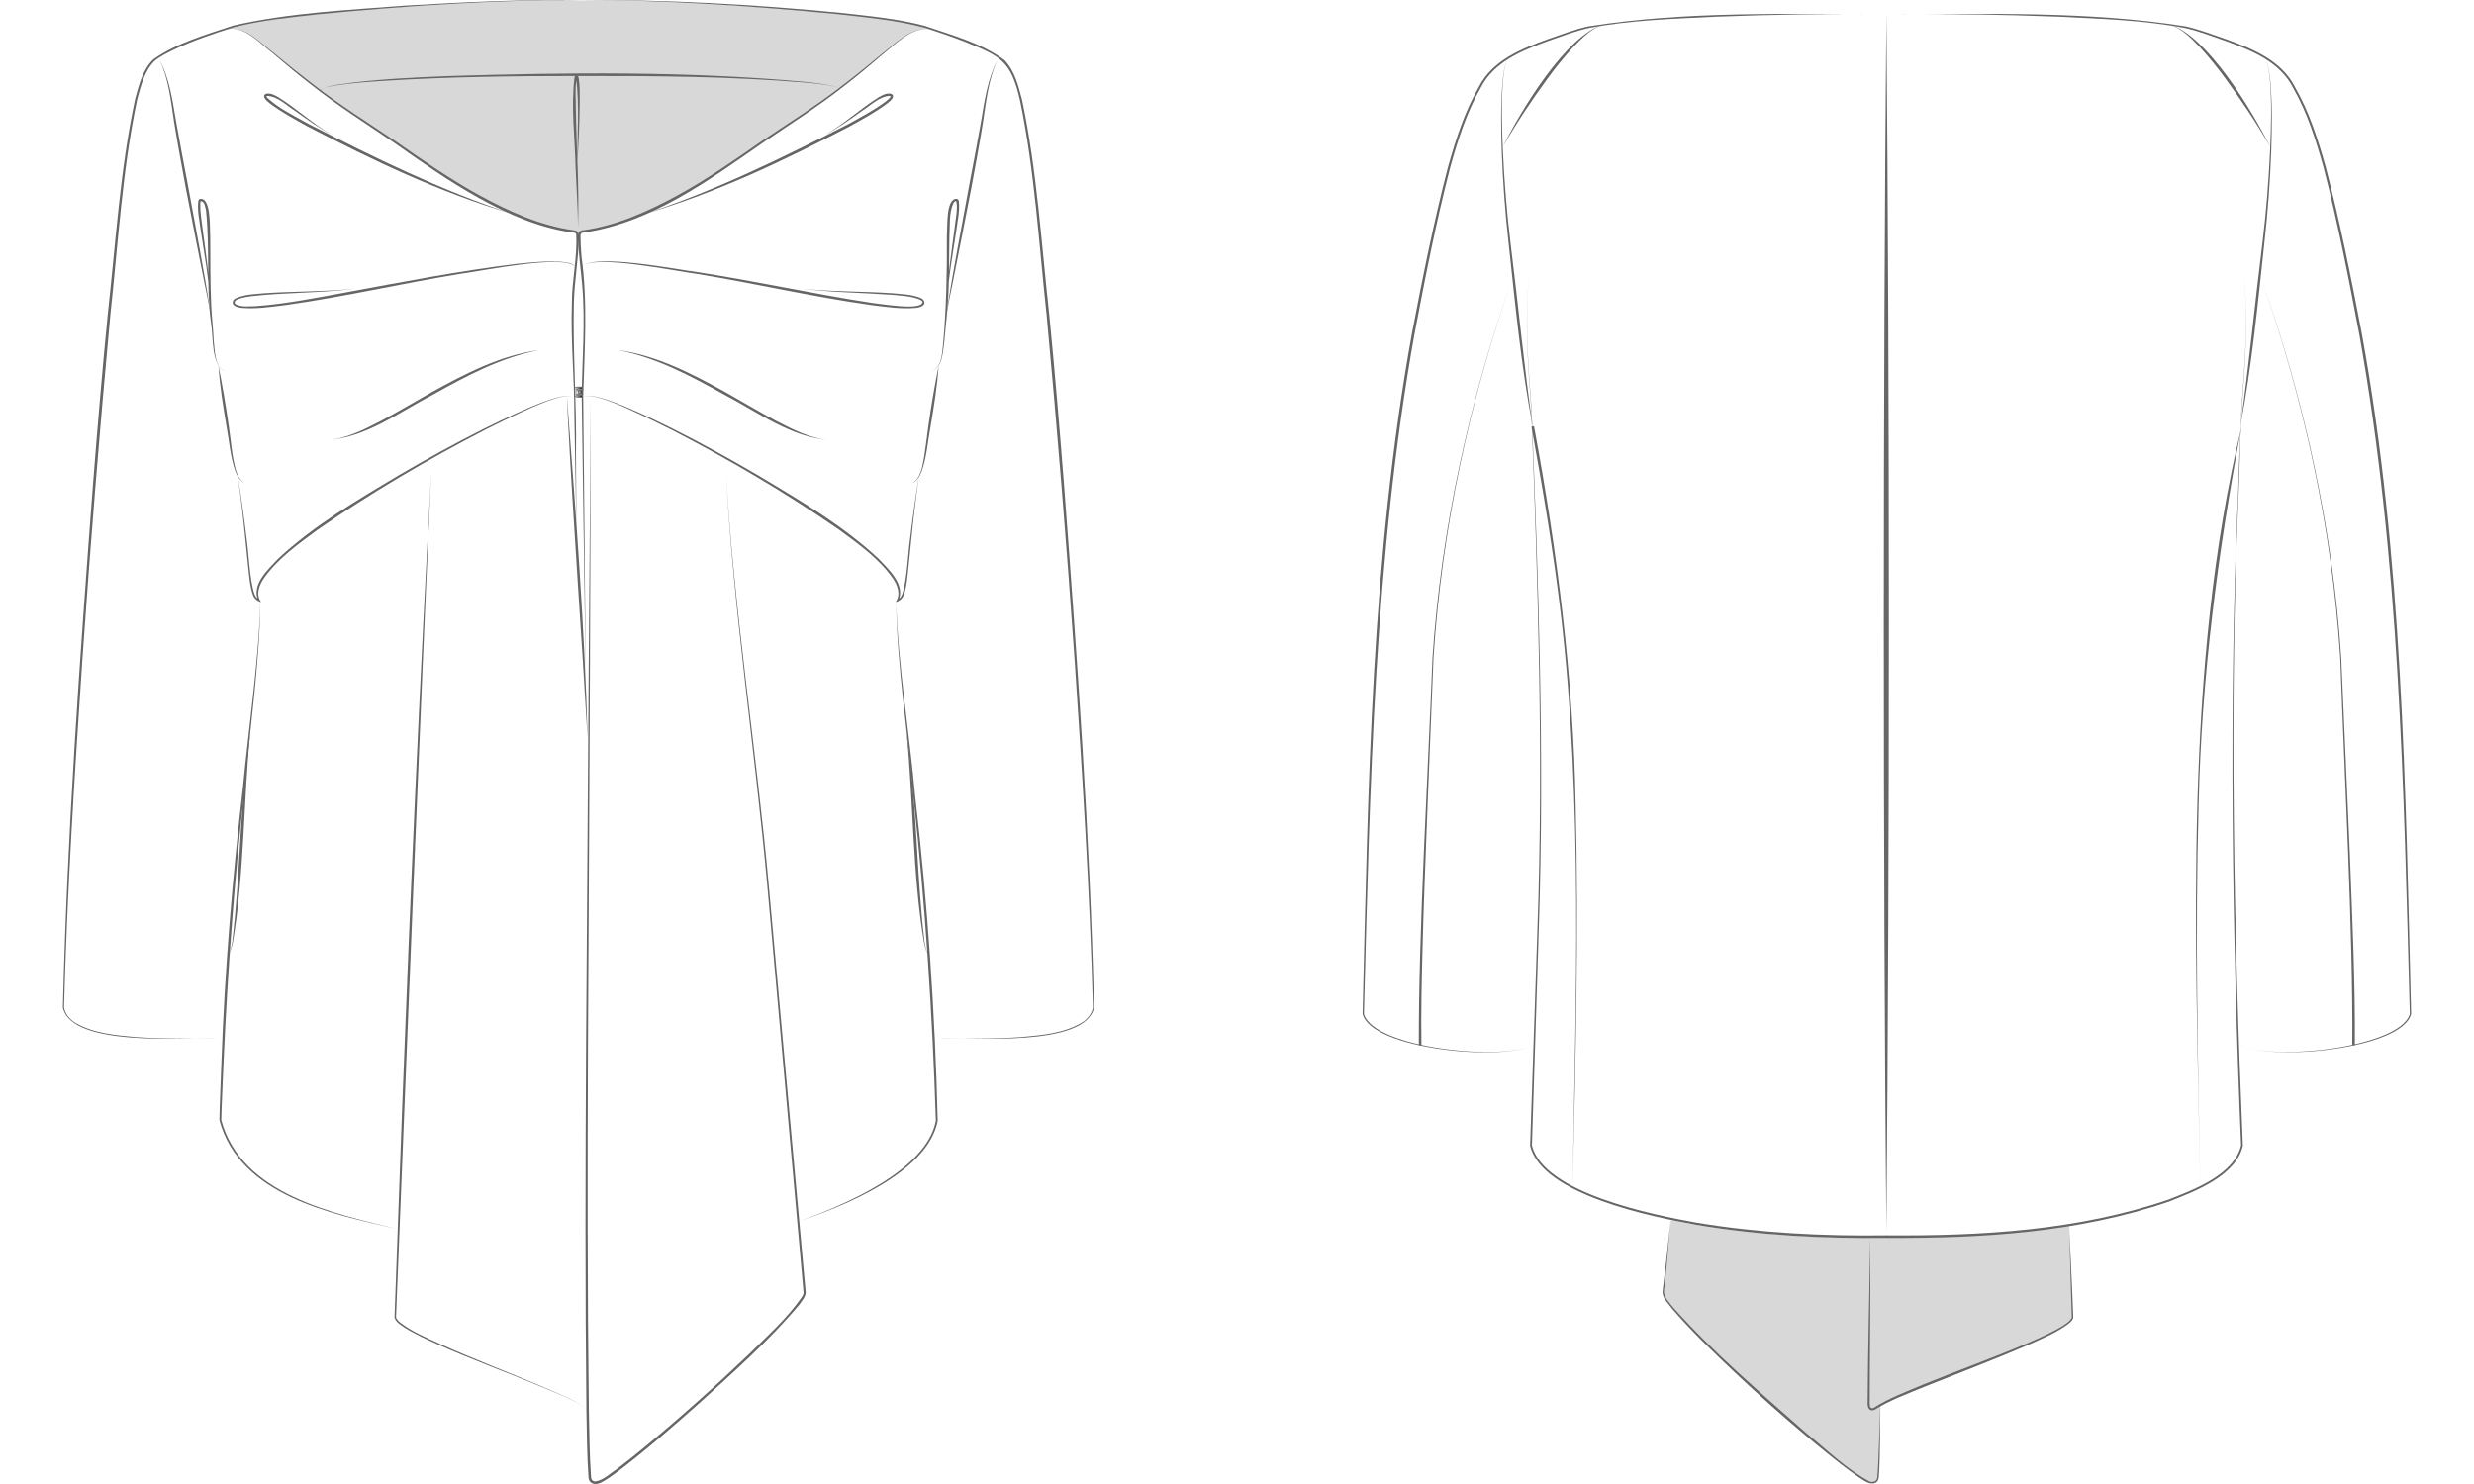 <?xml version="1.0" encoding="UTF-8"?>
<svg id="uuid-11b3fb5b-6fa9-4dbe-9bc2-e92479445dd2" data-name="Layer 1" xmlns="http://www.w3.org/2000/svg" xmlns:xlink="http://www.w3.org/1999/xlink" viewBox="0 0 1315.44 789.25">
  <defs>
    <style>
      .uuid-778ec7cb-f1e3-4a96-8da2-bc10dd11582e {
        opacity: .25;
      }

      .uuid-778ec7cb-f1e3-4a96-8da2-bc10dd11582e, .uuid-571db389-9036-413d-8ffe-7e7be8ba3709 {
        fill: #666;
      }

      .uuid-aa3b777e-70c2-4bd8-8265-3e518e44717a {
        fill: #fff;
      }

      .uuid-822f9cc9-af93-4e07-b97f-c5c4472ba606 {
        fill: url(#uuid-44458d71-85b2-49a9-9bb9-e9c0add665ea);
      }

      .uuid-01bd78bf-35dd-4c3b-8791-88f47b20f3e0 {
        fill: url(#uuid-d53973db-37f8-4bf9-a39e-55a05b52ac04);
      }

      .uuid-d5d7c388-a99f-4b00-9228-4d206e3a3aa6 {
        fill: url(#uuid-1784fb05-4dc4-4fca-8946-b4d4f1ae9f0c);
      }
    </style>
    <linearGradient id="uuid-d53973db-37f8-4bf9-a39e-55a05b52ac04" x1="305.42" y1="208.5" x2="309.6" y2="208.5" gradientUnits="userSpaceOnUse">
      <stop offset="0" stop-color="#fff"/>
      <stop offset="1" stop-color="#000"/>
    </linearGradient>
    <linearGradient id="uuid-1784fb05-4dc4-4fca-8946-b4d4f1ae9f0c" x1="306.51" y1="208.52" x2="309.58" y2="208.52" xlink:href="#uuid-d53973db-37f8-4bf9-a39e-55a05b52ac04"/>
    <linearGradient id="uuid-44458d71-85b2-49a9-9bb9-e9c0add665ea" x1="307.5" y1="208.53" x2="309.62" y2="208.53" xlink:href="#uuid-d53973db-37f8-4bf9-a39e-55a05b52ac04"/>
  </defs>
  <rect class="uuid-aa3b777e-70c2-4bd8-8265-3e518e44717a" x="0" y="0" width="1315.44" height="789.25"/>
  <g>
    <path class="uuid-778ec7cb-f1e3-4a96-8da2-bc10dd11582e" d="M918.2,725.38c-19.18-18.13-34.27-33.99-33.75-37.6,0,0,1.9-15.69,4-38.81,29.82,6.14,67.79,9.77,112.31,9.1,37.88.57,71.48-1.97,99.51-6.53,1.17,30.8,1.85,49.45,1.85,49.45-1.15,9.21-80.4,34.63-102.22,46.67-.51,34.49-1.21,38.54-1.21,38.54,0,0-.17,3.59-4.47,2.56-6.46-1.56-46.19-35.2-76.01-63.37Z"/>
    <g>
      <g>
        <path class="uuid-01bd78bf-35dd-4c3b-8791-88f47b20f3e0" d="M309.6,211.16c-.61,0-1.49.02-2.12.01-1.68-.03-2.07-.47-2.07-1.32v-2.2c0-1.27.3-1.79,1.85-1.82.81,0,1.54,0,2.25,0l.02,1.08c-.71,0-1.42,0-2.13.01-.74,0-.96.03-.99.58-.06.74-.06,1.43,0,2.23,0,.28.08.39,1.05.39.58,0,1.51-.01,2.13-.01l.02,1.05Z"/>
        <path class="uuid-571db389-9036-413d-8ffe-7e7be8ba3709" d="M307.86,211.38c-.13,0-.26,0-.38,0-1.63-.03-2.27-.46-2.27-1.53v-2.2c0-1.29.33-2,2.05-2.03h0c.82,0,1.54,0,2.25,0h.2s.02,1.5.02,1.5h-.21c-.69,0-1.41,0-2.13.01-.77,0-.77.04-.79.38-.05.74-.05,1.42,0,2.21,0,.08,0,.1,0,.1.02.03.15.09.83.09.39,0,.93,0,1.44,0h.89s.02,1.46.02,1.46h-.21c-.24,0-.51,0-.8,0-.31,0-.64,0-.94,0ZM307.26,206.03c-1.4.03-1.64.42-1.64,1.61v2.2c0,.62.14,1.09,1.86,1.12.38,0,.85,0,1.31,0,.21,0,.41,0,.6,0v-.64s-.49,0-.49,0c-.51,0-1.05,0-1.44,0-.78,0-1.25-.04-1.25-.59-.05-.8-.05-1.49,0-2.25.04-.77.52-.77,1.2-.77.64,0,1.3-.01,1.92-.01v-.67c-.66,0-1.32,0-2.06,0Z"/>
      </g>
      <g>
        <path class="uuid-d5d7c388-a99f-4b00-9228-4d206e3a3aa6" d="M306.51,209.6c.91,0,2.15-.02,3.07-.02l-.05-2.14c-.99,0-1.98,0-3.02,0"/>
        <path class="uuid-571db389-9036-413d-8ffe-7e7be8ba3709" d="M306.51,209.81v-.41c.47,0,1.02,0,1.57,0,.44,0,.89,0,1.28,0l-.04-1.73c-.92,0-1.85,0-2.82,0v-.41c1.04,0,2.03,0,3.02,0h.2s.06,2.55.06,2.55h-.21c-.44,0-.97,0-1.49,0-.55,0-1.11,0-1.58,0Z"/>
      </g>
      <g>
        <path class="uuid-822f9cc9-af93-4e07-b97f-c5c4472ba606" d="M309.62,207.94c-.58,0-1.46,0-2.09,0,0,.34-.01.56-.02,1.16.65,0,1.52-.02,2.09-.01l.03-1.15Z"/>
        <path class="uuid-571db389-9036-413d-8ffe-7e7be8ba3709" d="M307.5,209.31h-.21l.02-.72c0-.26.01-.43.01-.65v-.21h.84c.51,0,1.06,0,1.46,0h.22s-.04,1.56-.04,1.56h-.2c-.31,0-.72,0-1.13,0-.33,0-.66,0-.96,0ZM307.73,208.15c0,.14,0,.27,0,.45v.3c.23,0,.48,0,.73,0,.33,0,.65,0,.93,0h0l.02-.73c-.37,0-.83,0-1.25,0h-.43Z"/>
      </g>
    </g>
    <path class="uuid-778ec7cb-f1e3-4a96-8da2-bc10dd11582e" d="M147.59,30.17c-13.72-11.47-19.5-16.55-27.5-14.42C137.22,7.32,256.29-.52,308.22.25c51.47-.77,168.03,6.93,186.81,15.28-16.68-1.48-21.49,16.39-81.54,54.76-17.86,11.41-62.52,47.72-102.78,52.95-1.62.03-2.53.73-2.49,2.76h-.77c.04-2.03-.87-2.72-2.49-2.76-40.26-5.23-84.92-41.54-102.78-52.95-27.06-17.29-43.44-30.82-54.58-40.13Z"/>
    <path class="uuid-571db389-9036-413d-8ffe-7e7be8ba3709" d="M122.6,15.1c9.21-.06,15.9,7.84,22.8,12.93,6.87,5.69,13.81,11.27,20.89,16.68,14.09,10.99,29.19,20.41,44,30.38,14.61,10.22,29.28,20.38,44.88,28.94,15.57,8.46,32.06,15.9,49.65,18.4.43-.06,2.19.28,2.61,1.32.52.97.42,1.98.39,2.76-.28,11.62-2.43,23.11-2.7,34.72-.61,26.5,1.56,53.02,1.13,79.55,0,0,.21,39.8.21,39.8-.23-13.56-.84-46.67-1.06-59.68,0-19.92-2-39.75-1.33-59.7-.03-12.26,3.05-24.67,2.27-36.82-.26-.5-.94-.68-1.69-.69-17.87-2.45-34.58-9.8-50.15-18.46-15.64-8.69-30.29-18.96-44.83-29.25-14.72-10.02-29.85-19.59-43.86-30.64-7.09-5.42-13.91-11.18-20.7-16.96-6.83-5.2-13.32-13.15-22.52-13.26h0Z"/>
    <path class="uuid-571db389-9036-413d-8ffe-7e7be8ba3709" d="M115.9,552.02c-17.5-.15-78.05,5.01-82.47-16.22,2.27-92.35,8.93-184.54,15.89-276.64,2.4-30.7,4.97-61.38,7.98-92.03,4.25-38.22,6.52-76.88,14.57-114.56,2.06-7.41,3.9-15.43,9.67-20.99,12.68-8.94,28-13.12,42.56-18.03,30.07-6.86,61.09-8.21,91.75-10.59C246.58,1.11,277.36-.31,308.15.06c-46.18-.02-92.33,3.03-138.27,7.44-15.22,1.72-30.68,3.13-45.53,6.96-10.93,3.52-21.95,7.14-32.32,12.14-3.34,1.69-6.93,3.41-9.8,5.78-5.47,5.29-7.32,13.3-9.28,20.46-7.93,37.61-10.11,76.24-14.26,114.42-5.71,61.3-10.67,122.68-14.93,184.11-4.15,61.43-8.06,122.9-9.72,184.44.46,3.22,3.16,6.55,6.21,8.28,9.52,5.52,20.94,6.46,31.71,7.46,14.61,1.07,29.28.77,43.93.47h0Z"/>
    <path class="uuid-571db389-9036-413d-8ffe-7e7be8ba3709" d="M499.27,552.02c14.64.3,29.32.6,43.93-.47,10.78-.99,22.19-1.95,31.71-7.46,3.04-1.76,5.76-5,6.21-8.28-1.66-61.48-5.57-122.87-9.71-184.23-4.25-61.36-9.2-122.66-14.9-183.89-4.13-38.14-6.35-76.71-14.17-114.3-4.84-20.99-9.91-23.26-29.19-31.14-7.13-2.8-14.44-5.24-21.73-7.6-14.78-3.97-30.24-5.34-45.44-7.09C400.09,3.1,354,.04,307.87.06c46.13-.32,92.28,2.25,138.19,6.66,15.3,1.73,30.69,3.04,45.63,7.01,14.47,4.99,29.95,9.03,42.39,18.26,5.5,5.75,7.35,13.71,9.35,21.13,7.94,37.65,10.25,76.26,14.48,114.43,3,30.61,5.57,61.26,7.96,91.93,6.94,91.99,13.59,184.07,15.86,276.32-4.35,21.3-65.15,16.03-82.47,16.22h0Z"/>
    <path class="uuid-571db389-9036-413d-8ffe-7e7be8ba3709" d="M187.9,153.62c-18.11,2.31-36.47,1.8-54.6,3.93-2.09.37-10.41,1.33-8.18,4.17,3.22,1.78,7.52,1.12,11.16,1.07,15.58-1.16,30.96-4.24,46.33-7.04,30.77-5.68,61.55-11.72,92.64-15.47,7.78-.77,15.64-1.58,23.46-1.01,2.46.35,5.6.4,7.1,2.66-5.31-7.1-51.08,2.48-61.41,3.75-30.89,5.08-61.43,12.2-92.46,16.54-7.79.95-15.64,2.2-23.52,1.51-1.31-.2-2.69-.35-3.94-1.29-1.48-1.22-.58-3.22.96-3.85,4.96-2.15,10.28-2.16,15.54-2.67,15.63-1.07,31.31-.71,46.9-2.32h0Z"/>
    <path class="uuid-571db389-9036-413d-8ffe-7e7be8ba3709" d="M173.96,234.09c10.33-.74,19.65-5.63,28.69-10.28,9.02-4.86,17.84-10.11,26.79-15.18,17.9-9.86,36.63-19.67,57.14-22.42-20.26,3.89-38.59,13.73-56.43,23.69-17.94,9.27-35.39,22.82-56.18,24.19h0Z"/>
    <path class="uuid-571db389-9036-413d-8ffe-7e7be8ba3709" d="M84.74,31.63c5.45,10.29,7.01,22.06,8.94,33.36,2.02,11.36,4.16,22.7,6.33,34.04,3.63,20.05,9.19,48.33,12.01,68.23-.99-5.69-2.21-11.33-3.36-16.99-2.19-10.69-7.86-39.89-10.01-50.99-2.08-11.36-4.21-22.71-6.04-34.12-1.77-11.36-2.86-23.06-7.87-33.53h0Z"/>
    <path class="uuid-571db389-9036-413d-8ffe-7e7be8ba3709" d="M126.33,252.48c1.84,11.31,3.45,22.67,4.8,34.06,1.17,7.96,1.59,22.09,4.24,29.6.52,1.27,1.38,2.35,2.6,2.78l-.56.67c-4.04-8.6,5.2-16.82,10.55-22.51,19.06-17.72,41.7-30.94,63.9-44.21,14.91-8.74,30.05-17.09,45.48-24.86,6.95-3.28,43.82-22.29,47.86-16.44-3.89-5.81-40.91,14.12-47.5,17.15-30.62,15.86-60.51,33.38-88.84,53.03-10.31,7.58-21.11,15.24-28.55,25.78-2.53,3.69-4.45,8.77-1.45,12.69-1.95-.46-3.71-1.86-4.32-3.72-1.58-4.09-1.81-8.49-2.36-12.77,0,0-1.74-17.11-1.74-17.11-1.13-11.4-2.5-22.78-4.11-34.13h0Z"/>
    <path class="uuid-571db389-9036-413d-8ffe-7e7be8ba3709" d="M488.69,252.48c-1.61,11.35-2.99,22.73-4.12,34.13,0,0-1.74,17.11-1.74,17.11-.54,4.28-.78,8.68-2.35,12.77-.65,1.85-2.32,3.27-4.32,3.72,2.99-3.93,1.09-9-1.45-12.69-7.44-10.55-18.24-18.21-28.55-25.78-28.33-19.65-58.22-37.18-88.84-53.03-6.99-3.22-43.49-22.9-47.5-17.15,3.84-5.93,41.36,13.37,47.86,16.44,15.44,7.77,30.57,16.13,45.48,24.86,22.2,13.28,44.84,26.5,63.9,44.21,5.37,5.71,14.57,13.9,10.55,22.51,0,0-.56-.67-.56-.67,1.22-.43,2.08-1.51,2.6-2.78,2.64-7.43,3.08-21.67,4.24-29.6,1.35-11.39,2.96-22.74,4.8-34.06h0Z"/>
    <path class="uuid-571db389-9036-413d-8ffe-7e7be8ba3709" d="M116.16,194.55c2.14,10.65,3.98,21.33,5.47,32.1,1.25,8.02,1.62,16.23,3.98,24,.86,2.51,2.2,5.05,4.62,6.39-2.52-1.18-4.04-3.74-5.01-6.25-2.78-7.7-3.26-15.99-4.77-23.97-1.81-10.7-3.55-21.43-4.3-32.27h0Z"/>
    <path class="uuid-571db389-9036-413d-8ffe-7e7be8ba3709" d="M111.56,159.06c-.73-12.38-3.04-24.57-4.87-36.82-.61-5.04-1.87-10.13-1.27-15.24.1-.38.29-.89.73-1.13,6.25-1.57,5.29,15.86,5.63,19.76.1,12.41-.06,24.78.54,37.14.28,6.16,1.08,12.34,1.31,18.53.7,5.35.35,14.12,6.44,16.22-7.97-2.46-6.56-18.59-7.83-25.42-2.72-19.99-.57-40.27-2.71-60.24-.45-1.78-.67-4.71-2.75-4.88.02-.29-.32.69-.3,1.35-.09,4.57.76,9.19,1.28,13.74,1.63,12.26,3.58,24.57,3.79,36.98h0Z"/>
    <path class="uuid-571db389-9036-413d-8ffe-7e7be8ba3709" d="M176.69,71.84c-6.92-3.68-13.34-8.24-19.68-12.82-4.59-2.87-9.33-7.79-14.85-8.02-.19.04-.39.09-.46.15-.08.08-.03,0-.04.06,0,.16.27.58.55.9,6.4,5.85,14.53,9.63,22.09,13.92,34.72,17.84,70.07,35.12,107.17,47.45-37.54-11.13-73.18-28.15-107.84-46.2-6.86-3.8-13.77-7.51-20.13-12.28-1.21-1.09-2.68-1.91-3.09-3.7-.1-.87.81-1.45,1.51-1.5,2.36-.27,4.16.88,5.9,1.79,10.04,6.2,18.58,14.42,28.86,20.25h0Z"/>
    <path class="uuid-571db389-9036-413d-8ffe-7e7be8ba3709" d="M312.42,392.72c-3.13-54.44-7.72-115.92-10.47-170.44-.08-1.71-.34-6.84-.41-8.53,0,0-.06-1.42-.06-1.42l-.02-.71v-.36c4.42,57.7,9.48,123.02,10.97,181.46h0Z"/>
    <path class="uuid-571db389-9036-413d-8ffe-7e7be8ba3709" d="M229.35,250.14c-5.85,125.51-13.69,323.44-18.79,450.48.14.56,1.02,1.91,1.88,2.52,6.45,5.11,14.25,8.24,21.66,11.71,15.02,6.78,36.93,15.35,52.32,21.82,8.64,3.78,17.56,7.17,25.5,12.31-7.98-5.07-16.93-8.38-25.6-12.08-15.55-6.45-37.38-14.63-52.51-21.4-6.47-2.91-12.99-5.81-19-9.63-1.96-1.44-4.31-2.63-5.04-5.22-.03-.01,4.12-112.68,4.1-112.71,4.13-108.27,9.44-229.62,15.49-337.81h0Z"/>
    <path class="uuid-571db389-9036-413d-8ffe-7e7be8ba3709" d="M211.68,653.73c-35.42-8.18-84.04-17.59-95.02-57.99-.03-3.91.94-26.37,1.07-30.77,1.75-49.2,5.86-98.31,11.54-147.19,2.66-28.56,8.66-69.58,9.1-97.96.05,28.22-5.59,69.51-8.19,98.06-5.42,48.92-9.17,97.98-11.32,147.15-.13,4.37-1.24,26.69-1.21,30.71,10.78,39.62,59.28,49.43,94.04,58h0Z"/>
    <path class="uuid-571db389-9036-413d-8ffe-7e7be8ba3709" d="M491.97,15.27c-9.12.74-15.68,8.03-22.44,13.43-6.74,5.79-13.52,11.55-20.58,16.96-13.96,11.02-29.07,20.51-43.71,30.52-28.9,20.1-58.95,42.11-94.67,47.49-1.19,0-1.89.44-1.93,1.62.01,3.63.24,7.44.54,11.09,3.44,24.8,1.59,49.79.9,74.67.25,19.91,1.17,127.34,1.36,149.44-.36-22.81-1.91-129.27-2.15-149.46.2-19.87,2.03-39.84.23-59.69-.62-7.43-1.74-14.87-2.02-22.35-.08-2.7-.82-6.63,2.92-6.59,17.53-2.48,33.96-9.89,49.49-18.3,15.55-8.52,30.18-18.63,44.73-28.81,14.74-9.96,29.82-19.3,43.85-30.25,7.05-5.39,13.95-10.98,20.77-16.67,6.85-5.31,13.57-12.52,22.71-13.11h0Z"/>
    <path class="uuid-571db389-9036-413d-8ffe-7e7be8ba3709" d="M427.35,153.62c15.59,1.6,31.27,1.25,46.9,2.32,5.25.51,10.58.52,15.54,2.67,1.41.6,2.56,2.6.96,3.85-1.25.94-2.62,1.09-3.94,1.29-7.88.68-15.73-.56-23.52-1.51-31.03-4.34-61.57-11.46-92.46-16.54-10.58-1.3-55.97-10.84-61.41-3.75,6.04-7.45,50.79,1.47,61.57,2.78,30.94,4.82,61.53,11.58,92.46,16.34,4.18.38,27.05,4.49,27.05-.55-.16-.42-.64-.81-1.17-1.09-4.63-2.04-10.12-2.16-15.15-2.67-15.6-1.12-31.3-1.23-46.84-3.13h0Z"/>
    <path class="uuid-571db389-9036-413d-8ffe-7e7be8ba3709" d="M441.28,234.09c-20.8-1.37-38.25-14.91-56.18-24.19-17.83-9.97-36.17-19.8-56.43-23.69,20.51,2.76,39.24,12.56,57.14,22.42,8.94,5.07,17.76,10.32,26.78,15.18,9.04,4.65,18.36,9.54,28.69,10.28h0Z"/>
    <path class="uuid-571db389-9036-413d-8ffe-7e7be8ba3709" d="M530.5,31.63c-5.01,10.47-6.1,22.18-7.87,33.53-1.83,11.41-3.96,22.76-6.04,34.12-2.17,11.2-7.79,40.17-10.01,50.99-1.15,5.66-2.37,11.3-3.35,16.99,2.81-19.79,8.39-48.27,12.01-68.23,2.17-11.34,4.31-22.69,6.33-34.04,1.92-11.3,3.49-23.07,8.94-33.36h0Z"/>
    <path class="uuid-571db389-9036-413d-8ffe-7e7be8ba3709" d="M499.08,194.55c-.75,10.84-2.49,21.58-4.3,32.27-1.52,7.98-2,16.26-4.77,23.97-.97,2.51-2.5,5.07-5.01,6.25,4.82-2.95,5.41-9.21,6.41-14.27.85-5.34,1.44-10.74,2.2-16.12,1.5-10.76,3.33-21.44,5.47-32.1h0Z"/>
    <path class="uuid-571db389-9036-413d-8ffe-7e7be8ba3709" d="M503.68,159.06c.21-12.41,2.16-24.71,3.79-36.98.37-4.65,1.98-10.82.98-15.1-.55-.07-1,.23-1.39.77-2.61,5.38-1.87,12.02-2.26,17.9-.24,12.36.02,24.79-.93,37.18-.46,6.19-1.27,12.31-1.73,18.51-.86,5.36-.79,14.24-6.98,16.17,6.08-2.06,5.75-10.91,6.44-16.22,1.61-18.55,1.96-37.03,1.85-55.67.39-4.23-.66-19.96,5.11-19.89.6-.02,1.2.7,1.25,1.26.6,5.11-.66,10.2-1.27,15.24-1.84,12.25-4.14,24.44-4.87,36.82h0Z"/>
    <path class="uuid-571db389-9036-413d-8ffe-7e7be8ba3709" d="M438.56,71.84c10.28-5.83,18.81-14.04,28.86-20.25,1.74-.91,3.53-2.06,5.9-1.79.69.06,1.63.62,1.51,1.5-.39,1.79-1.88,2.61-3.09,3.7-6.35,4.77-13.27,8.48-20.13,12.28-34.66,18.05-70.3,35.07-107.84,46.2,37.1-12.33,72.45-29.61,107.17-47.45,6.84-3.73,13.8-7.44,20-12.04.94-.79,2.24-1.71,2.64-2.78,0-.12-.29-.16-.5-.21-5.52.23-10.26,5.15-14.85,8.02-6.34,4.58-12.76,9.14-19.68,12.82h0Z"/>
    <path class="uuid-571db389-9036-413d-8ffe-7e7be8ba3709" d="M385.9,250.14c4.28,74.33,16.28,147.92,22.98,222.04,4.83,53.54,12.01,131.96,16.81,185.27.54,6.06,1.99,21.91,2.52,27.79,0,0,.2,2.4.2,2.4-.38,2.56-2.14,4.35-3.52,6.35-15.98,19.1-34.71,35.51-53.04,52.26-13.93,12.36-27.95,24.63-42.77,35.93-3.15,2.3-6.26,4.75-9.81,6.49-1.63.69-3.65.97-5.14-.29-.77-.45-1.16-1.97-1.2-2.44-.86-12.11-.91-23.99-1.14-35.99-1.36-124.56.56-269.72,1.23-395.01.32-47.85.89-95.82.87-143.57.24,47.75-.11,95.72-.21,143.57-.43,125.58-2.15,270.2-.59,394.99.24,11.93.34,24.01,1.18,35.78.08,1.28,1.05,2.3,2.45,2.17,4.3-.7,7.9-4.4,11.54-6.78,4.95-3.71,9.77-7.6,14.55-11.54,19.08-15.82,37.59-32.34,55.53-49.45,9.79-9.79,20.45-19.1,28.21-30.58.35-.63.69-1.36.72-1.91,0,0-.19-2.24-.19-2.24-.52-5.81-1.94-21.77-2.47-27.8-4.71-53.23-11.76-131.9-16.52-185.32-6.66-74.11-18.23-147.77-22.18-222.12h0Z"/>
    <path class="uuid-571db389-9036-413d-8ffe-7e7be8ba3709" d="M424.56,649.55c23.22-8.09,68.19-26.89,73.04-53.56-1.83-56.81-5.69-115.53-11.94-172.36-2.97-34.44-8.7-68.74-9.13-103.33.89,33.21,7.14,70.15,10.07,103.23,6.64,57,10.59,115.27,11.98,172.55-5.26,27.53-49.99,45.55-74.02,53.46h0Z"/>
    <path class="uuid-571db389-9036-413d-8ffe-7e7be8ba3709" d="M133.06,389.26c-3.59,36.41-3.18,75.41-9.18,111.52-.55,2.42-1.04,4.92-2.31,7.08,1.17-2.21,1.52-4.71,1.95-7.14,4.46-37.02,3.97-74.54,9.54-111.45h0Z"/>
    <path class="uuid-571db389-9036-413d-8ffe-7e7be8ba3709" d="M482.01,389.26c5.57,36.92,5.09,74.44,9.54,111.45.43,2.43.78,4.94,1.95,7.14-1.28-2.15-1.77-4.66-2.31-7.08-5.99-36.1-5.58-75.12-9.18-111.52h0Z"/>
    <path class="uuid-571db389-9036-413d-8ffe-7e7be8ba3709" d="M169.92,47.87c5.09-2.73,11.2-2.89,16.81-3.83,17.22-2.09,34.56-2.86,51.88-3.57,63.47-1.98,127.25-2.65,190.54,3.19,5.73.69,11.49,1.4,17.09,2.83-5.63-1.32-11.39-1.92-17.13-2.49-40.29-3.37-80.77-3.6-121.18-3.57-34.64,0-69.32.41-103.9,2.57-8.64.56-17.29,1.14-25.85,2.5-2.81.55-5.79.87-8.27,2.37h0Z"/>
    <path class="uuid-571db389-9036-413d-8ffe-7e7be8ba3709" d="M307.33,120.67c-.03-9-.89-22.22-1.28-31.37-.36-16.07-2.53-32.22-.57-48.25.13-.63.94-1.4,1.6-.83.53.58.46.87.59,1.23.71,4.26.55,8.58.57,12.86-.08,10.48-.58,20.94-1.14,31.4-.26-14.77,1.1-30.01-.79-44.54.26.19.55-.01.47,0-1.25,5.33-.56,11.13-.62,16.69.34,20.92,1.85,41.86,1.18,62.79h0Z"/>
    <path class="uuid-571db389-9036-413d-8ffe-7e7be8ba3709" d="M888.26,649.12c-1,12.12-2.01,24.24-3.35,36.33-1.08,3.96,2.71,7.18,4.96,10.21,21.59,24.11,46.39,45.25,70.65,66.62,10.89,8.8,21.22,19.04,33.57,25.68,1.79.59,3.93-.07,4.07-2.16.33-3.13.43-6.4.59-9.6.3-6.05.82-22.59,1-28.86-.05,6.32-.15,22.76-.33,28.89-.1,3.16-.21,6.59-.5,9.62-.09,1.13-.7,2.26-1.78,2.78-3.22,1.27-6.17-1.36-8.68-2.87-3.38-2.28-6.61-4.73-9.82-7.21-19.12-15.05-37.48-31.06-55.23-47.69-11.77-11.15-23.59-22.29-34.17-34.65-1.95-2.77-5.42-5.72-5.24-9.32,1.51-12.18,3-25.59,4.26-37.75h0Z"/>
    <path class="uuid-571db389-9036-413d-8ffe-7e7be8ba3709" d="M815.32,555.58c-15.09,9.11-85.96,2.68-90.81-16.32,2.96-120.8,4.51-242.54,26.19-361.76,5.7-29.73,11.57-59.42,19.23-88.72,4.11-14.57,8.71-29.17,16.3-42.37,7.13-14.19,22.43-20.37,36.53-25.49,7.18-2.46,14.23-5.23,21.67-6.89,52.3-8.29,105.77-6.46,158.57-6.51-30.25-.21-60.5.13-90.72,1.33-22.59,1.14-45.4,1.76-67.65,6.05-7.32,1.65-14.43,4.45-21.53,6.91-13.93,5.14-28.93,11.1-35.95,25.14-7.48,13.1-12.04,27.67-16.09,42.15-7.57,29.24-13.37,58.99-18.99,88.67-21.44,119.18-23.64,240.76-26.86,361.52,5.35,18.48,75.26,25.17,90.12,16.31h0Z"/>
    <path class="uuid-571db389-9036-413d-8ffe-7e7be8ba3709" d="M801.76,31.18c-1.95,3.63-2.17,7.9-2.63,11.93-.96,12.28-.57,24.61-.05,36.9.78,16.39,2.06,32.77,4.05,49.05,4.1,32.59,7.14,65.27,11.81,97.79-6.19-32.28-9.28-65.03-12.82-97.67-1.83-16.33-3.06-32.73-3.66-49.14-.37-12.31-.61-24.66.51-36.94.5-4.03.78-8.31,2.78-11.92h0Z"/>
    <path class="uuid-571db389-9036-413d-8ffe-7e7be8ba3709" d="M799.11,77.94c9.28-18.59,33.56-59.39,53.8-65.12-6.87,2.19-12,7.63-16.86,12.7-4.82,5.24-9.27,10.83-13.46,16.6-8.42,11.52-16.38,23.45-23.48,35.83h0Z"/>
    <path class="uuid-571db389-9036-413d-8ffe-7e7be8ba3709" d="M754.4,555.89c-.21-59.55,4.92-145.77,7.26-206.15,4.64-68.63,19.45-136.44,42.35-201.25-22.73,64.84-37.36,132.68-41.82,201.28-1.37,35.98-5,119.67-5.82,154.57-.44,17.18-.86,34.37-.59,51.53,0,0-1.38.03-1.38.03h0Z"/>
    <path class="uuid-571db389-9036-413d-8ffe-7e7be8ba3709" d="M1191.19,555.58c15.21,8.98,84.8,2.02,90.12-16.3-3.22-120.76-5.42-242.33-26.86-361.52-5.62-29.68-11.42-59.43-18.99-88.67-4.04-14.47-8.6-29.05-16.08-42.15-7.01-14.02-22.02-20.01-35.95-25.14-7.1-2.46-14.2-5.26-21.53-6.91-22.25-4.28-45.06-4.91-67.66-6.05-30.22-1.19-60.48-1.53-90.72-1.33,52.79.04,106.27-1.78,158.57,6.5,7.43,1.66,14.49,4.43,21.66,6.89,14.11,5.13,29.4,11.28,36.53,25.49,7.58,13.2,12.19,27.8,16.3,42.37,7.66,29.3,13.53,58.99,19.23,88.72,21.69,119.21,23.24,240.95,26.2,361.75-4.88,19.15-76.09,25.31-90.81,16.32h0Z"/>
    <path class="uuid-571db389-9036-413d-8ffe-7e7be8ba3709" d="M1250.73,555.86c.47-59.48-4.3-145.75-6.41-206.09-4.46-68.6-19.1-136.44-41.82-201.28,11.47,32.41,20.88,65.54,28,99.18,7.12,33.63,12.07,67.75,14.34,102.06l4.53,103.03c1.31,34.37,2.95,68.71,2.73,103.12,0,0-1.38-.03-1.38-.03h0Z"/>
    <path class="uuid-571db389-9036-413d-8ffe-7e7be8ba3709" d="M815.63,226.73c12.38,66.48,20.92,133.78,22.15,201.46,1.68,67.61-.03,135.23-1.59,202.81,1.59-101.27,5.45-203.06-6.23-303.89-3.98-33.56-9.59-66.9-15.69-100.14,0,0,1.36-.25,1.36-.25h0Z"/>
    <path class="uuid-571db389-9036-413d-8ffe-7e7be8ba3709" d="M1204.35,31.18c2,3.61,2.28,7.89,2.78,11.92,1.12,12.28.88,24.63.51,36.94-.6,16.42-1.83,32.81-3.66,49.14-3.54,32.64-6.63,65.4-12.82,97.67,4.68-32.53,7.71-65.2,11.81-97.79,1.99-16.29,3.27-32.66,4.05-49.05.52-12.29.92-24.62-.05-36.9-.45-4.03-.67-8.3-2.63-11.93h0Z"/>
    <path class="uuid-571db389-9036-413d-8ffe-7e7be8ba3709" d="M1192.88,144.7c2.69,23.92.9,48.56-.92,72.51-.71,9.17-1.17,33.87-1.64,43.54-5.07,111.9-2.57,236.03,2.23,348.54-3.65,16.15-25.42,24.27-39.25,29.75-48.11,16.53-99.75,19.6-150.24,19.33-33.77.4-67.7-1.34-101.07-6.95-23.43-4.24-82.32-15.98-88.42-42.13-.05-.03,3.93-116.17,3.91-116.21,3.26-91.85.18-184.05-3.32-275.87-1.8-23.93-3.61-48.59-.92-72.51-2.64,23.92-.8,48.55,1.07,72.5,3.69,91.83,6.96,184.03,3.89,275.9,0-.06-3.67,116.35-3.68,116.06,6.19,25.49,64.8,37.01,87.66,41.11,33.3,5.53,67.13,7.19,100.88,6.73,50.4.37,101.88-2.58,149.88-18.96,13.6-5.33,34.96-13.28,38.66-28.88-4.75-112.36-6.7-236.48-1.52-348.42.2-9.26,1.27-34.35,1.73-43.54,1.85-23.93,3.71-48.58,1.07-72.5h0Z"/>
    <path class="uuid-571db389-9036-413d-8ffe-7e7be8ba3709" d="M1207,77.94c-7.1-12.38-15.06-24.31-23.48-35.83-4.19-5.77-8.64-11.36-13.46-16.6-4.85-5.07-9.99-10.51-16.86-12.7,20.21,5.71,44.5,46.49,53.8,65.12h0Z"/>
    <path class="uuid-571db389-9036-413d-8ffe-7e7be8ba3709" d="M1191.84,226.97c-12.6,66.42-21.35,133.58-22.82,201.23-1.91,67.58-.43,135.21.9,202.79-2.5-133.77-8.96-275.37,21.92-404.02h0Z"/>
    <path class="uuid-571db389-9036-413d-8ffe-7e7be8ba3709" d="M1002.99,7.55c1.79,207.39,1.81,440.06,0,647.45-1.81-207.39-1.79-440.06,0-647.45h0Z"/>
    <path class="uuid-571db389-9036-413d-8ffe-7e7be8ba3709" d="M994.4,658.39c.27,28.47-.23,58.87-.28,87.4-.03,1.82.12,3.76,2.08,3.01,8.31-5.32,17.51-8.65,26.51-12.49,18.04-7.33,36.39-13.91,54.31-21.52,6.68-2.89,13.41-5.76,19.63-9.54,1.8-1.15,4.38-2.81,4.94-4.63-.56-15.22-.88-30.45-1.31-45.68.7,15.24,1.54,30.47,2.09,45.71-.31,1.47-1.36,2.31-2.26,3.13-6.82,5.22-14.94,8.38-22.69,11.92-15.5,6.73-38.29,15.46-54.21,21.84-8.91,3.72-18.27,7.05-26.42,12.21-3.08,1.27-3.95-1.53-3.75-3.95.06-23.83,1.06-63.24,1.36-87.41h0Z"/>
  </g>
</svg>